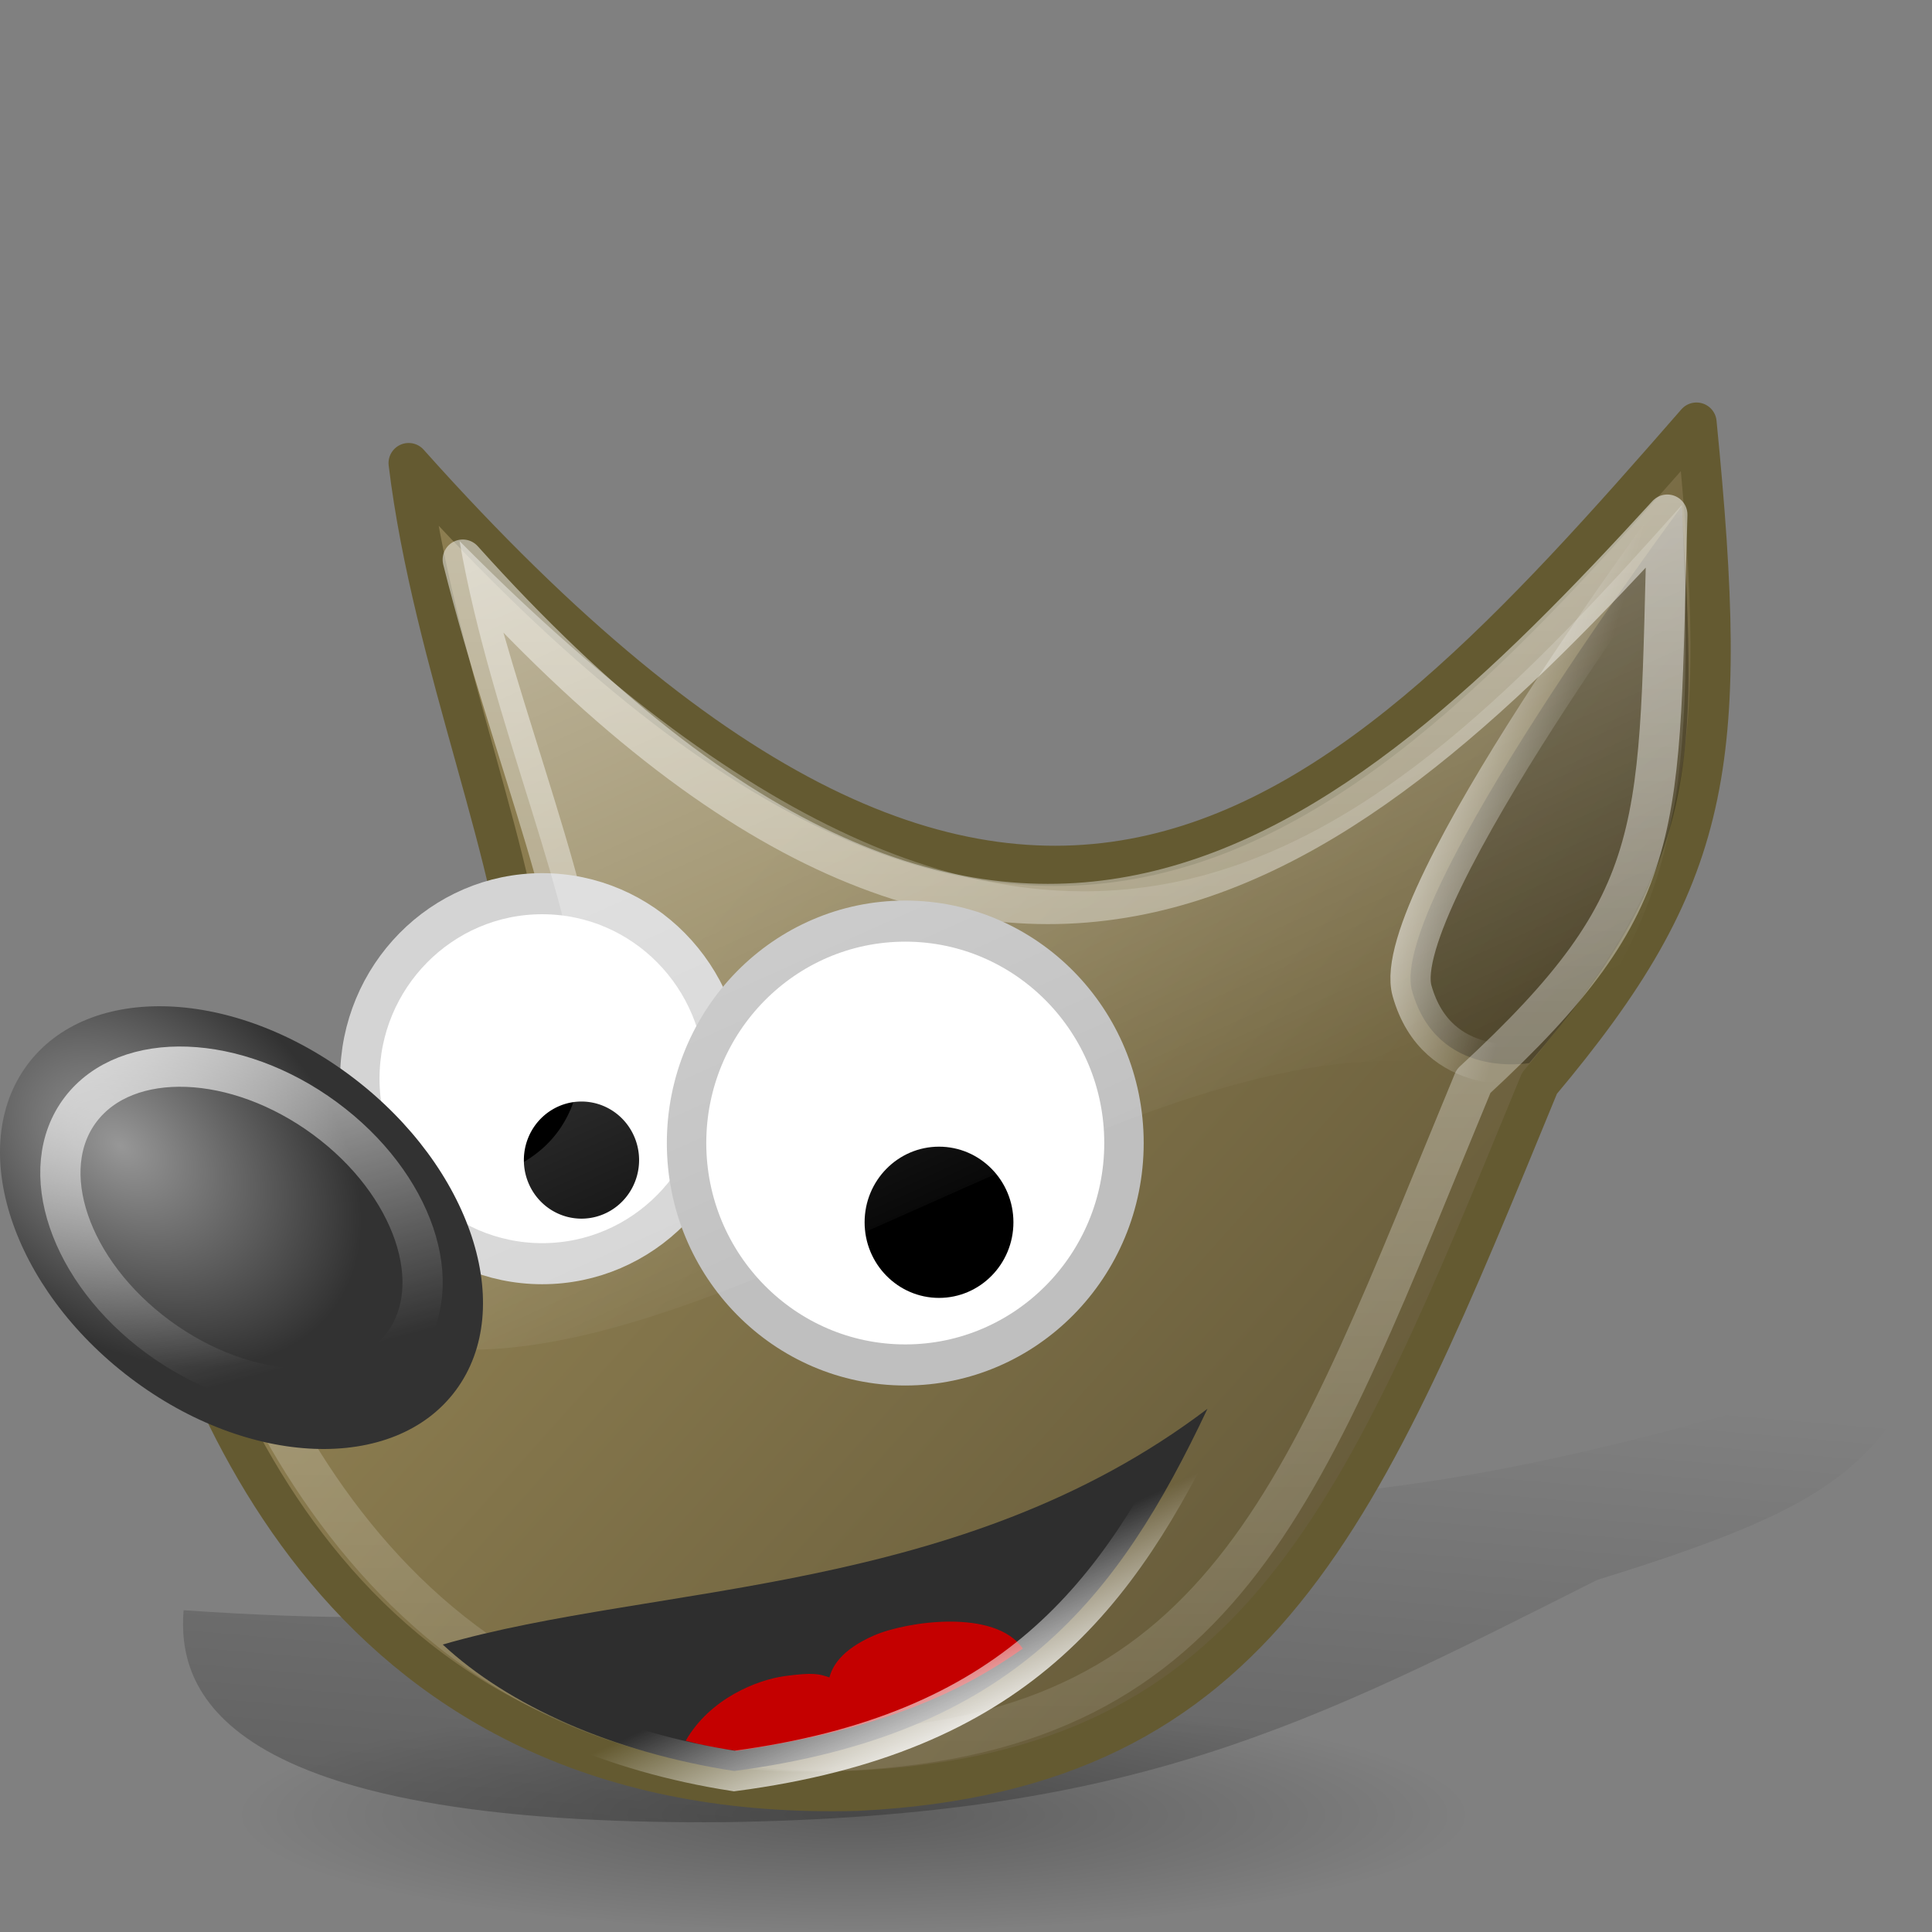 <?xml version="1.0" encoding="UTF-8" standalone="no"?>
<!-- Created with Inkscape (http://www.inkscape.org/) -->
<svg
   xmlns:dc="http://purl.org/dc/elements/1.1/"
   xmlns:cc="http://web.resource.org/cc/"
   xmlns:rdf="http://www.w3.org/1999/02/22-rdf-syntax-ns#"
   xmlns:svg="http://www.w3.org/2000/svg"
   xmlns="http://www.w3.org/2000/svg"
   xmlns:xlink="http://www.w3.org/1999/xlink"
   xmlns:sodipodi="http://inkscape.sourceforge.net/DTD/sodipodi-0.dtd"
   xmlns:inkscape="http://www.inkscape.org/namespaces/inkscape"
   width="48"
   height="48"
   id="svg2"
   sodipodi:version="0.32"
   inkscape:version="0.43+devel"
   sodipodi:docbase="/home/silvestre/Desktop/Neu/scalable/categories"
   sodipodi:docname="gimp.svg"
   version="1.0">
  <rect width="100%" height="100%" fill="#808080" stroke="none"/>
  <defs
     id="defs4">
    <linearGradient
       inkscape:collect="always"
       id="linearGradient4866">
      <stop
         style="stop-color:white;stop-opacity:1;"
         offset="0"
         id="stop4868" />
      <stop
         style="stop-color:white;stop-opacity:0;"
         offset="1"
         id="stop4870" />
    </linearGradient>
    <linearGradient
       inkscape:collect="always"
       id="linearGradient4856">
      <stop
         style="stop-color:white;stop-opacity:1;"
         offset="0"
         id="stop4858" />
      <stop
         style="stop-color:white;stop-opacity:0;"
         offset="1"
         id="stop4860" />
    </linearGradient>
    <linearGradient
       inkscape:collect="always"
       id="linearGradient4846">
      <stop
         style="stop-color:white;stop-opacity:1;"
         offset="0"
         id="stop4848" />
      <stop
         style="stop-color:white;stop-opacity:0.149"
         offset="1"
         id="stop4850" />
    </linearGradient>
    <linearGradient
       inkscape:collect="always"
       id="linearGradient4834">
      <stop
         style="stop-color:white;stop-opacity:1;"
         offset="0"
         id="stop4836" />
      <stop
         style="stop-color:white;stop-opacity:0;"
         offset="1"
         id="stop4838" />
    </linearGradient>
    <linearGradient
       id="linearGradient2337">
      <stop
         style="stop-color:#000000;stop-opacity:0.276"
         offset="0"
         id="stop2339" />
      <stop
         style="stop-color:#000000;stop-opacity:0;"
         offset="1"
         id="stop2341" />
    </linearGradient>
    <linearGradient
       inkscape:collect="always"
       id="linearGradient2327">
      <stop
         style="stop-color:#000000;stop-opacity:0.684"
         offset="0"
         id="stop2329" />
      <stop
         style="stop-color:#000000;stop-opacity:0;"
         offset="1"
         id="stop2331" />
    </linearGradient>
    <linearGradient
       inkscape:collect="always"
       id="linearGradient2285">
      <stop
         style="stop-color:#ffffff;stop-opacity:0.688"
         offset="0"
         id="stop2287" />
      <stop
         style="stop-color:#ffffff;stop-opacity:0;"
         offset="1"
         id="stop2289" />
    </linearGradient>
    <linearGradient
       id="linearGradient2271">
      <stop
         style="stop-color:#8c7d50;stop-opacity:1;"
         offset="0"
         id="stop2273" />
      <stop
         style="stop-color:#5a5033;stop-opacity:1;"
         offset="1"
         id="stop2275" />
    </linearGradient>
    <linearGradient
       id="linearGradient2247">
      <stop
         style="stop-color:#979797;stop-opacity:1;"
         offset="0"
         id="stop2249" />
      <stop
         style="stop-color:#323232;stop-opacity:1;"
         offset="1"
         id="stop2251" />
    </linearGradient>
    <linearGradient
       inkscape:collect="always"
       xlink:href="#linearGradient2285"
       id="linearGradient2313"
       gradientUnits="userSpaceOnUse"
       gradientTransform="matrix(0.356,0,0,0.352,0.278,6.282)"
       x1="36.841"
       y1="-17.476"
       x2="75.336"
       y2="67.306" />
    <linearGradient
       inkscape:collect="always"
       xlink:href="#linearGradient2271"
       id="linearGradient2323"
       gradientUnits="userSpaceOnUse"
       x1="51.19"
       y1="48.993"
       x2="107.533"
       y2="101.893"
       gradientTransform="matrix(0.377,0,0,0.395,-1.819,3.462)" />
    <linearGradient
       inkscape:collect="always"
       xlink:href="#linearGradient2327"
       id="linearGradient2333"
       x1="62.819"
       y1="179.011"
       x2="70.856"
       y2="84.479"
       gradientUnits="userSpaceOnUse"
       gradientTransform="matrix(0.375,0,0,0.375,-0.287,1.967)" />
    <radialGradient
       inkscape:collect="always"
       xlink:href="#linearGradient2337"
       id="radialGradient2343"
       cx="60.458"
       cy="114.303"
       fx="60.458"
       fy="114.303"
       r="37.786"
       gradientTransform="matrix(1,0,0,0.113,-1.366962e-15,101.444)"
       gradientUnits="userSpaceOnUse" />
    <radialGradient
       inkscape:collect="always"
       xlink:href="#linearGradient2247"
       id="radialGradient4828"
       gradientUnits="userSpaceOnUse"
       gradientTransform="matrix(0.867,0.658,-0.45,0.608,-52.766,-72.858)"
       cx="96.569"
       cy="62.146"
       fx="96.569"
       fy="62.146"
       r="6.14" />
    <linearGradient
       inkscape:collect="always"
       xlink:href="#linearGradient4834"
       id="linearGradient4840"
       x1="-0.066"
       y1="23.292"
       x2="3.086"
       y2="35.054"
       gradientUnits="userSpaceOnUse" />
    <linearGradient
       inkscape:collect="always"
       xlink:href="#linearGradient4846"
       id="linearGradient4852"
       x1="18.686"
       y1="9.857"
       x2="18.686"
       y2="44.03"
       gradientUnits="userSpaceOnUse" />
    <linearGradient
       inkscape:collect="always"
       xlink:href="#linearGradient4856"
       id="linearGradient4862"
       x1="34.114"
       y1="20.229"
       x2="38.475"
       y2="21.47"
       gradientUnits="userSpaceOnUse" />
    <linearGradient
       inkscape:collect="always"
       xlink:href="#linearGradient4866"
       id="linearGradient4872"
       x1="25.114"
       y1="43.029"
       x2="23.479"
       y2="39.504"
       gradientUnits="userSpaceOnUse" />
  </defs>
  <sodipodi:namedview
     id="base"
     pagecolor="#ffffff"
     bordercolor="#666666"
     borderopacity="1.0"
     inkscape:pageopacity="0.0"
     inkscape:pageshadow="2"
     inkscape:zoom="1"
     inkscape:cx="24"
     inkscape:cy="24"
     inkscape:document-units="px"
     inkscape:current-layer="layer1"
     inkscape:window-width="823"
     inkscape:window-height="536"
     inkscape:window-x="0"
     inkscape:window-y="22"
     width="48px"
     height="48px"
     inkscape:showpageshadow="false"
     showgrid="false"
     showborder="false" />
  <g
     inkscape:label="Layer 1"
     inkscape:groupmode="layer"
     id="layer1">
    <path
       sodipodi:type="arc"
       style="opacity:1;color:black;fill:url(#radialGradient2343);fill-opacity:1;fill-rule:evenodd;stroke:none;stroke-width:3.75;stroke-linecap:round;stroke-linejoin:round;marker:none;marker-start:none;marker-mid:none;marker-end:none;stroke-miterlimit:4;stroke-dasharray:none;stroke-dashoffset:0;stroke-opacity:1;visibility:visible;display:inline;overflow:visible"
       id="path2335"
       sodipodi:cx="60.457565"
       sodipodi:cy="114.30258"
       sodipodi:rx="37.785976"
       sodipodi:ry="4.2509227"
       d="M 98.244 114.303 A 37.786 4.251 0 1 1  22.672,114.303 A 37.786 4.251 0 1 1  98.244 114.303 z"
       transform="matrix(0.405,0,0,0.687,-3.279,-33.473)" />
    <path
       style="fill:url(#linearGradient2333);fill-opacity:1;fill-rule:evenodd;stroke:none;stroke-width:3.828;stroke-linecap:round;stroke-linejoin:round;stroke-miterlimit:4;stroke-dasharray:none;stroke-opacity:1"
       d="M 15.768,33.978 C 27.672,39.633 37.359,36.935 48,33.634 C 46.53,36.547 45.344,37.499 39.68,39.253 C 32.444,42.898 28.228,45.098 18.1,45.27 C 5.251,45.396 4.414,41.901 4.561,40.006 C 19.269,41.011 14.282,37.365 15.768,33.978 z "
       id="path2325"
       sodipodi:nodetypes="cccccc" />
    <path
       style="fill:url(#linearGradient2323);fill-opacity:1;fill-rule:evenodd;stroke:#645a31;stroke-width:1;stroke-linecap:round;stroke-linejoin:round;stroke-miterlimit:4;stroke-dasharray:none;stroke-opacity:1"
       d="M 10.153,11.506 C 25.522,28.722 33.375,20.575 42.149,10.5 C 42.989,19.011 42.553,21.791 38.248,26.914 C 33.867,37.563 31.376,43.989 21.318,44.49 C 8.486,44.859 4.86,34.649 3.5,29.115 C 19.104,32.05 11.353,21.401 10.153,11.506 z "
       id="path1517"
       sodipodi:nodetypes="cccccc" />
    <path
       style="fill:black;fill-opacity:0.268;fill-rule:evenodd;stroke:none;stroke-width:0.25pt;stroke-linecap:butt;stroke-linejoin:miter;stroke-opacity:1"
       d="M 41.78,12.582 C 41.78,12.582 34.456,22.399 35.082,24.617 C 35.708,26.835 37.993,26.411 37.993,26.411 C 42.213,21.525 42.184,18.975 41.78,12.582 z "
       id="path2269"
       sodipodi:nodetypes="cscc" />
    <path
       style="fill:none;fill-opacity:1.0;fill-rule:evenodd;stroke:url(#linearGradient4852);stroke-width:1;stroke-linecap:round;stroke-linejoin:round;stroke-miterlimit:4;stroke-dasharray:none;stroke-opacity:1;opacity:0.548"
       d="M 11.497,13.904 C 24.964,28.907 33.614,21.325 41.424,12.786 C 41.193,20.624 41.551,22.299 36.609,26.862 C 32.453,36.885 30.603,43.019 21.062,43.491 C 9.83,44.095 5.791,34.228 4.5,29.02 C 19.376,31.813 13.983,23.794 11.497,13.904 z "
       id="path4844"
       sodipodi:nodetypes="cccccc" />
    <path
       transform="matrix(1.01,0,0,1.052,-97.204,-35.932)"
       style="color:black;fill:white;fill-opacity:1;fill-rule:evenodd;stroke:#d4d4d4;stroke-width:0.97;stroke-linecap:round;stroke-linejoin:round;stroke-miterlimit:4;stroke-dashoffset:0;stroke-opacity:1;marker:none;marker-start:none;marker-mid:none;marker-end:none;visibility:visible;display:inline;overflow:visible"
       d="M 114.066,59.631 C 114.066,62.043 112.056,64 109.579,64 C 107.102,64 105.092,62.043 105.092,59.631 C 105.092,57.219 107.102,55.262 109.579,55.262 C 112.056,55.262 114.066,57.219 114.066,59.631 z "
       id="path2255" />
    <path
       transform="matrix(1.211,0,0,1.262,-110.209,-46.856)"
       style="color:black;fill:white;fill-opacity:1;fill-rule:evenodd;stroke:#bfbfbf;stroke-width:0.809;stroke-linecap:round;stroke-linejoin:round;stroke-miterlimit:4;stroke-dashoffset:0;stroke-opacity:1;marker:none;marker-start:none;marker-mid:none;marker-end:none;visibility:visible;display:inline;overflow:visible"
       d="M 114.066,59.631 C 114.066,62.043 112.056,64 109.579,64 C 107.102,64 105.092,62.043 105.092,59.631 C 105.092,57.219 107.102,55.262 109.579,55.262 C 112.056,55.262 114.066,57.219 114.066,59.631 z "
       id="path2259" />
    <path
       transform="matrix(0.412,0,0,0.43,-21.817,4.726)"
       style="color:black;fill:black;fill-opacity:1;fill-rule:evenodd;stroke:none;stroke-width:0.5;stroke-linecap:round;stroke-linejoin:round;stroke-miterlimit:4;stroke-dashoffset:0;stroke-opacity:1;marker:none;marker-start:none;marker-mid:none;marker-end:none;visibility:visible;display:inline;overflow:visible"
       d="M 114.066,59.631 C 114.066,62.043 112.056,64 109.579,64 C 107.102,64 105.092,62.043 105.092,59.631 C 105.092,57.219 107.102,55.262 109.579,55.262 C 112.056,55.262 114.066,57.219 114.066,59.631 z "
       id="path2261" />
    <path
       sodipodi:type="arc"
       style="opacity:1;color:black;fill:black;fill-opacity:1;fill-rule:evenodd;stroke:none;stroke-width:0.5;stroke-linecap:round;stroke-linejoin:round;marker:none;marker-start:none;marker-mid:none;marker-end:none;stroke-miterlimit:4;stroke-dasharray:none;stroke-dashoffset:0;stroke-opacity:1;visibility:visible;display:inline;overflow:visible"
       id="path2263"
       sodipodi:cx="109.57934"
       sodipodi:cy="59.630997"
       sodipodi:rx="4.4870849"
       sodipodi:ry="4.3690038"
       d="M 114.066 59.631 A 4.487 4.369 0 1 1  105.092,59.631 A 4.487 4.369 0 1 1  114.066 59.631 z"
       transform="matrix(0.319,0,0,0.333,-20.509,8.965)" />
    <path
       style="fill:#2e2e2e;fill-opacity:1;fill-rule:evenodd;stroke:none;stroke-width:0.25pt;stroke-linecap:butt;stroke-linejoin:miter;stroke-opacity:1"
       d="M 11,40.858 C 16.281,39.331 23.852,39.669 30,35 C 27.772,39.713 25.173,43.084 18.241,44 C 15.219,43.531 12.63,42.375 11,40.858 z "
       id="path2265"
       sodipodi:nodetypes="cccc" />
    <path
       style="fill:#c40000;fill-opacity:1;fill-rule:evenodd;stroke:none;stroke-width:0.25pt;stroke-linecap:butt;stroke-linejoin:miter;stroke-opacity:1"
       d="M 17.036,43.248 C 17.641,42.194 18.815,41.735 19.496,41.642 C 20.207,41.546 20.351,41.588 20.607,41.675 C 20.675,41.414 20.89,40.991 21.718,40.631 C 22.519,40.283 24.723,39.957 25.411,40.958 C 23.7,42.175 21.65,42.999 18.312,43.5 C 17.872,43.443 17.443,43.357 17.036,43.248 z "
       id="path2267"
       sodipodi:nodetypes="czczccc" />
    <path
       style="fill:url(#linearGradient2313);fill-opacity:1;fill-rule:evenodd;stroke:none;stroke-width:3.75;stroke-linecap:round;stroke-linejoin:round;stroke-miterlimit:4;stroke-dasharray:none;stroke-opacity:1"
       d="M 11.418,13.443 C 26.368,28.555 34.143,21.139 41.785,12.547 C 42.15,20.209 41.567,22.684 38.102,27.159 C 28.667,22.259 11.125,41.941 5.299,29.118 C 20.034,31.733 12.971,22.461 11.418,13.443 z "
       id="path2283"
       sodipodi:nodetypes="ccccc" />
    <path
       style="color:black;fill:url(#radialGradient4828);fill-opacity:1;fill-rule:evenodd;stroke:none;stroke-width:3;stroke-linecap:round;stroke-linejoin:round;marker:none;marker-start:none;marker-mid:none;marker-end:none;stroke-miterlimit:4;stroke-dashoffset:0;stroke-opacity:1;visibility:visible;display:inline;overflow:visible"
       d="M 11.324,34.542 C 9.798,36.602 6.174,36.462 3.235,34.231 C 0.296,32 -0.851,28.518 0.676,26.458 C 2.202,24.398 5.826,24.538 8.765,26.769 C 11.704,29 12.851,32.482 11.324,34.542 z "
       id="path2245" />
    <path
       style="color:black;fill:none;fill-opacity:1.0;fill-rule:evenodd;stroke:url(#linearGradient4840);stroke-width:1;stroke-linecap:round;stroke-linejoin:round;marker:none;marker-start:none;marker-mid:none;marker-end:none;stroke-miterlimit:4;stroke-dasharray:none;stroke-dashoffset:0;stroke-opacity:1;visibility:visible;display:inline;overflow:visible"
       d="M 9.993,33.44 C 8.849,34.938 6.131,34.836 3.927,33.214 C 1.722,31.591 0.862,29.058 2.007,27.56 C 3.151,26.063 5.869,26.164 8.073,27.786 C 10.278,29.409 11.138,31.942 9.993,33.44 z "
       id="path4830" />
    <path
       style="fill:none;fill-opacity:1.0;fill-rule:evenodd;stroke:url(#linearGradient4862);stroke-width:1;stroke-linecap:butt;stroke-linejoin:miter;stroke-opacity:1;stroke-miterlimit:4;stroke-dasharray:none;opacity:0.778"
       d="M 41.78,12.582 C 41.78,12.582 34.456,22.399 35.082,24.617 C 35.708,26.835 37.993,26.411 37.993,26.411 C 42.213,21.525 42.184,18.975 41.78,12.582 z "
       id="path4854"
       sodipodi:nodetypes="cscc" />
    <path
       style="fill:none;fill-opacity:1.0;fill-rule:evenodd;stroke:url(#linearGradient4872);stroke-width:1;stroke-linecap:butt;stroke-linejoin:miter;stroke-opacity:1;stroke-miterlimit:4;stroke-dasharray:none"
       d="M 11,40.858 C 16.281,39.331 23.852,39.669 30,35 C 27.772,39.713 25.173,43.084 18.241,44 C 15.219,43.531 12.63,42.375 11,40.858 z "
       id="path4864"
       sodipodi:nodetypes="cccc" />
  </g>
</svg>
